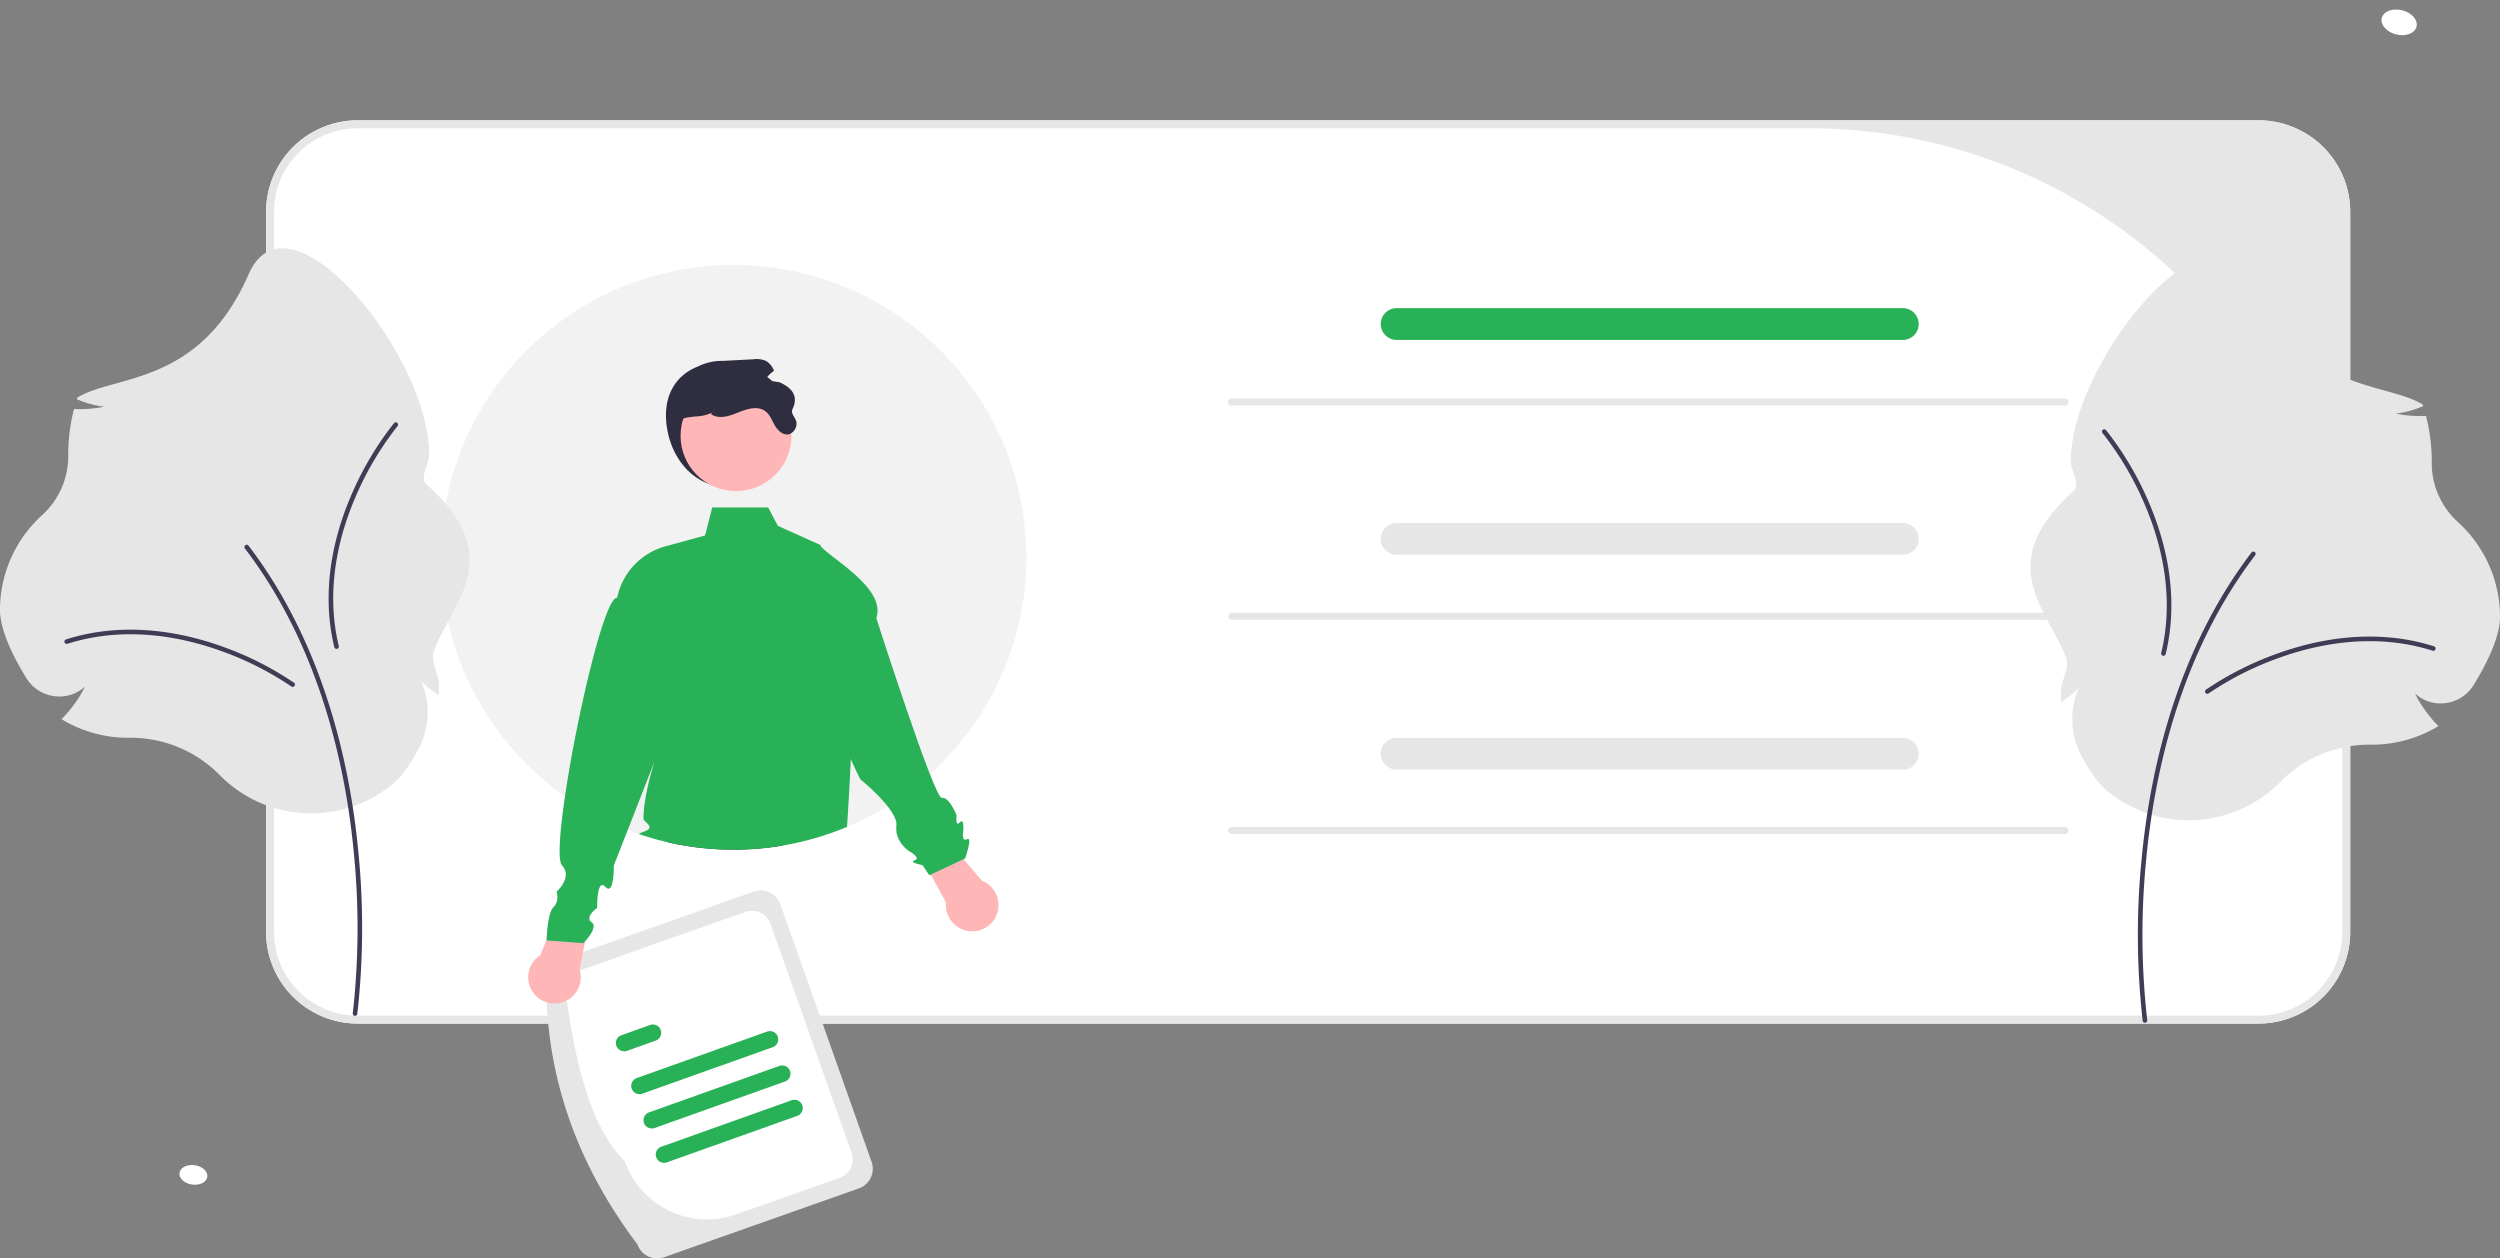 <svg width="594" height="299" fill="none" xmlns="http://www.w3.org/2000/svg"><rect width="100%" height="100%" fill="#808080" stroke="none"/><g clip-path="url(#clip0_870_750)"><path d="M536.636 243.202H84.995a21.82 21.82 0 01-15.392-6.377 21.75 21.75 0 01-6.386-15.369V50.332a21.754 21.754 0 016.386-15.369 21.819 21.819 0 0115.392-6.376h451.641a21.82 21.82 0 0115.392 6.376 21.753 21.753 0 016.385 15.369v171.124a21.751 21.751 0 01-6.385 15.369 21.82 21.82 0 01-15.392 6.377z" fill="#fff"/><path d="M536.636 243.202H84.995a21.82 21.82 0 01-15.392-6.377 21.75 21.75 0 01-6.386-15.369V50.332a21.754 21.754 0 016.386-15.369 21.819 21.819 0 0115.392-6.376h451.641a21.82 21.82 0 0115.392 6.376 21.753 21.753 0 016.385 15.369v171.124a21.751 21.751 0 01-6.385 15.369 21.82 21.82 0 01-15.392 6.377zM84.995 30.478a19.899 19.899 0 00-14.06 5.815 19.84 19.84 0 00-5.824 14.039v171.124c0 2.608.514 5.19 1.513 7.598a19.858 19.858 0 0010.761 10.745 19.906 19.906 0 007.61 1.512h451.641a19.904 19.904 0 0014.06-5.815 19.86 19.86 0 005.824-14.04v-64.523a126.36 126.36 0 00-37.093-89.417 126.737 126.737 0 00-89.55-37.038H84.995z" fill="#E6E6E6"/><path d="M49.258 279.631c.185-1.267-1.145-2.51-2.97-2.775-1.824-.265-3.453.547-3.638 1.815-.185 1.268 1.145 2.51 2.97 2.775 1.825.265 3.454-.547 3.638-1.815zM574.164 6.355c.402-1.583-1.119-3.333-3.398-3.91-2.279-.576-4.451.24-4.853 1.822-.402 1.583 1.12 3.333 3.398 3.91 2.279.576 4.452-.24 4.853-1.822z" fill="#fff"/><path d="M243.865 132.412a69.145 69.145 0 01-17.781 46.383v.009a71.159 71.159 0 01-5.132 5.144 68.626 68.626 0 01-5.776 4.68 66.13 66.13 0 01-4.317 2.893 66.74 66.74 0 01-5.407 3.016 64.774 64.774 0 01-4.204 1.928 69.553 69.553 0 01-26.956 5.418 69.603 69.603 0 01-15.538-1.74 66.83 66.83 0 01-6.969-1.985 55.312 55.312 0 01-2.632-.955 68.697 68.697 0 01-14.913-7.989 69.502 69.502 0 01-22.745-26.901 69.385 69.385 0 014.594-67.96 69.533 69.533 0 0126.159-23.604 69.657 69.657 0 0168.176 2.295 69.518 69.518 0 0124.508 25.31 69.395 69.395 0 018.933 34.058z" fill="#F2F2F2"/><path d="M452.094 80.77H331.845a3.79 3.79 0 01-3.782-3.782 3.79 3.79 0 013.782-3.782h120.249c1.004 0 1.967.399 2.678 1.108a3.78 3.78 0 01-2.678 6.456z" fill="#28B157"/><path d="M452.094 131.824H331.845a3.793 3.793 0 01-2.674-1.11 3.78 3.78 0 012.674-6.454h120.249a3.793 3.793 0 012.674 1.11 3.778 3.778 0 010 5.344 3.793 3.793 0 01-2.674 1.11zm0 51.053H331.845a3.788 3.788 0 01-3.782-3.781 3.788 3.788 0 013.782-3.782h120.249a3.79 3.79 0 012.678 1.108 3.78 3.78 0 01-2.678 6.455zM151.466 295.698c-13.575-18.03-21.421-38.192-21.679-61.178a4.959 4.959 0 013.023-6.323l46.271-16.348a4.971 4.971 0 016.332 3.018l21.679 61.178a4.954 4.954 0 01-3.022 6.323l-46.272 16.348a4.971 4.971 0 01-6.332-3.018z" fill="#E6E6E6"/><path d="M148.468 275.966c-8.165-8.243-11.66-22.945-13.937-39.331a4.635 4.635 0 01.189-3.545 4.649 4.649 0 012.641-2.377l39.767-14.049a4.66 4.66 0 013.55.188 4.648 4.648 0 012.38 2.638l19.291 54.44a4.635 4.635 0 01-.189 3.545 4.65 4.65 0 01-2.642 2.377l-24.634 8.703a20.749 20.749 0 01-15.815-.84 20.699 20.699 0 01-10.601-11.749z" fill="#fff"/><path d="M183.59 248.817l-30.977 11.041a1.97 1.97 0 01-1.508-.075 1.979 1.979 0 01-1.126-1.879 1.974 1.974 0 011.308-1.758l30.976-11.041a1.98 1.98 0 012.523 1.194 1.972 1.972 0 01-1.196 2.518zm-27.8-1.566l-6.815 2.429a1.956 1.956 0 01-.762.113 1.955 1.955 0 01-.747-.187 1.967 1.967 0 01.182-3.637l6.815-2.429a1.964 1.964 0 012.129.532 1.975 1.975 0 01.32 2.168 1.964 1.964 0 01-1.122 1.011zm33.634 17.884l-30.977 11.041a1.977 1.977 0 01-2.52-1.194 1.967 1.967 0 011.193-2.518l30.977-11.041a1.977 1.977 0 012.52 1.194 1.967 1.967 0 01-1.193 2.518zm-2.917-8.159l-30.977 11.041a1.973 1.973 0 01-2.446-2.7 1.974 1.974 0 011.12-1.012l30.976-11.041a1.992 1.992 0 011.51.074 1.983 1.983 0 011.014 1.119 1.954 1.954 0 01-.075 1.507 1.982 1.982 0 01-1.122 1.012z" fill="#28B157"/><path d="M158.378 100.982c1.009 8.126 6.649 14.827 14.85 14.827a14.86 14.86 0 0010.5-4.343 14.815 14.815 0 004.349-10.484c0-8.19-6.683-14.07-14.849-14.828-8.665-.803-16.145 4.394-14.85 14.828zm27.777 99.889a70.182 70.182 0 01-27.401-.728c4.27-2.354 17.223-.908 27.401.728z" fill="#2F2E41"/><path d="M128.359 226.952l7.133-17.213 5.62 3.118-3.394 17.509a6.226 6.226 0 01-1.675 6.35 6.259 6.259 0 01-6.44 1.332 6.233 6.233 0 01-1.244-11.096z" fill="#FFB6B6"/><path d="M202.147 180.374v.009a679.126 679.126 0 01-.899 16.082 69.56 69.56 0 01-26.957 5.417 69.541 69.541 0 01-15.537-1.739 66.523 66.523 0 01-6.969-1.986 4.293 4.293 0 011.023-.482c3.408-1.153.037-2.203.066-3.299.104-4.009 1.212-8.821 2.641-13.435l-6.362 16.262-3.314 8.452s.113 7.299-1.989 5.067c-2.111-2.231-1.96 4.992-1.96 4.992a6.571 6.571 0 00-1.666 1.721 1.46 1.46 0 00-.199 1.012v.009c.095.275.283.509.53.662 1.43.964-.625 3.517-1.534 4.528-.246.275-.407.435-.407.435l-8.739-.624v-.17c.038-1.03.275-6.457 1.629-7.752 1.486-1.428.757-3.688.757-3.688s3.882-3.432 1.278-6.221c-1.041-1.125-.577-7.79.701-16.412 2.793-19.023 9.487-47.575 12.385-47.168a16.065 16.065 0 0111.466-12.234l9.44-2.591 1.685-6.646h13.294l2.31 4.368 9.686 4.368.123.056.303.133.114.359s-.01.009 0 .009l5.387 16.895c2.424 2.78 2.33 19.023 1.714 33.611z" fill="#28B157"/><path d="M224.784 214.418l-9.001-16.316 5.949-2.433 11.57 13.587a6.238 6.238 0 013.918 5.273 6.241 6.241 0 01-6.279 6.758 6.253 6.253 0 01-5.559-3.508 6.22 6.22 0 01-.598-3.361z" fill="#FFB6B6"/><path d="M194.508 129.18c1.601 2.873 16.245 10.261 13.707 17.679 0 0 13.757 42.977 15.546 42.697 1.789-.281 3.535 4.158 3.535 4.158s-.379 2.898.736 1.694c1.116-1.204.849 1.952.849 1.952s-.534 2.785.882 2.028c1.417-.757-.446 4.574-.446 4.574l-8.514 4.003-1.618-2.405s-3.457-.657-1.83-1.178c1.626-.521-1.53-2.274-1.53-2.274s-3.302-2.241-2.842-5.952c.46-3.711-8.57-11.008-8.57-11.008-6.207-12.237-9.603-24.802-9.591-37.762l-.314-18.206z" fill="#28B157"/><path d="M174.869 116.69c7.273 0 13.168-5.887 13.168-13.149 0-7.261-5.895-13.148-13.168-13.148-7.272 0-13.167 5.887-13.167 13.148 0 7.262 5.895 13.149 13.167 13.149z" fill="#FFB6B6"/><path d="M161.234 104.974c.417 2.857 2.856 6.843 2.284 6.843-.571 0-4.631-11.778-.571-12.546 2.946-.557 3.604-.069 6.357-1.26l-.388.364c1.822 1.323 4.357.508 6.436-.353 2.085-.856 4.615-1.671 6.443-.354 1.148.827 1.633 2.264 2.347 3.485.714 1.226 2.033 2.383 3.393 2.007a2.683 2.683 0 001.713-2.652c-.006-1.129-1.478-2.203-.982-3.216 1.469-3.002.148-5.049-3.056-6.462-1.165-.176-2.33-.357-3.495-.541a9.884 9.884 0 012.193-2.202 5.008 5.008 0 00-1.771-2.264 5.565 5.565 0 00-3.164-.456l-7.225.376a12.762 12.762 0 00-5.22 1.016c-1.987 1.02-3.289 3.01-4.237 5.035-2.125 4.551-1.788 8.212-1.057 13.18z" fill="#2F2E41"/><path d="M490.629 96.35H292.601a.822.822 0 110-1.642h198.028a.822.822 0 110 1.642zm0 50.901H292.601a.822.822 0 010-1.642h198.028a.821.821 0 110 1.642zm0 50.901H292.601a.822.822 0 010-1.642h198.028a.821.821 0 110 1.642z" fill="#E6E6E6"/><path d="M520.104 194.897a30.446 30.446 0 01-19.771-7.29c-1.838-1.571-3.796-4.302-5.82-8.117a18.535 18.535 0 01-.59-16.025 21.397 21.397 0 01-3.523 2.885l-.644.428-.037-.771a31.284 31.284 0 01-.037-1.486c0-2.854 2.162-5.75 1.165-8.388-4.202-11.118-17.53-22.167 1.786-39.374 1.787-1.591-.6-4.774-.6-7.182 0-23.602 33.406-64.433 42.874-42.803 11.677 26.676 31.794 23.822 40.706 29.332l.129.39-.381.154a23 23 0 01-6.105 1.621 29.16 29.16 0 006.807.57l.355-.013.086.344a42.934 42.934 0 011.278 10.405l-.002.379a18.953 18.953 0 006.272 14.136A30.411 30.411 0 01594 146.558c0 5.003-3.406 11.571-6.263 16.2a9.169 9.169 0 01-6.735 4.307 8.96 8.96 0 01-7.23-2.332 29.58 29.58 0 005.225 7.387l.39.401-.484.281a30.438 30.438 0 01-15.324 4.132h-.315a29.702 29.702 0 00-21.288 8.676 30.687 30.687 0 01-21.872 9.287z" fill="#E6E6E6"/><path d="M509.637 243.002a.546.546 0 01-.541-.469 182.61 182.61 0 01-.255-38.349c1.888-20.124 7.952-49.109 26.118-72.914a.553.553 0 01.575-.197.552.552 0 01.333.253.539.539 0 01.056.415.533.533 0 01-.094.191c-18.008 23.6-24.024 52.372-25.899 72.354a181.46 181.46 0 00.249 38.093.549.549 0 01-.315.574.555.555 0 01-.227.049z" fill="#3F3D56"/><path d="M524.462 164.848a.545.545 0 01-.322-.988 75.425 75.425 0 0116.646-8.462c9.184-3.357 23.15-6.401 37.527-1.832a.538.538 0 01.187.104.539.539 0 01.169.583.557.557 0 01-.27.319.55.55 0 01-.417.035c-14.083-4.475-27.796-1.481-36.82 1.818a74.158 74.158 0 00-16.379 8.319.547.547 0 01-.321.104zm-25.04-62.272a.549.549 0 01.677-.57c.112.028.213.09.287.178a75.284 75.284 0 019.651 15.97c4.015 8.905 8.061 22.594 4.532 37.243a.553.553 0 01-.446.413.551.551 0 01-.626-.456.546.546 0 01.009-.213c3.456-14.348-.522-27.789-4.467-36.539a74.01 74.01 0 00-9.489-15.713.548.548 0 01-.128-.313z" fill="#3F3D56"/><path d="M52.024 183.968a29.688 29.688 0 00-21.288-8.676l-.315.001a30.435 30.435 0 01-15.324-4.132l-.484-.281.39-.402a29.58 29.58 0 005.225-7.386 8.961 8.961 0 01-7.23 2.332 9.185 9.185 0 01-6.735-4.307C3.406 156.488 0 149.92 0 144.917a30.407 30.407 0 012.604-12.279 30.444 30.444 0 017.343-10.187 18.959 18.959 0 006.273-14.136l-.002-.379c0-3.508.429-7.002 1.278-10.405l.086-.344.354.012a29.152 29.152 0 006.808-.569 23.004 23.004 0 01-6.105-1.621l-.381-.154.129-.39c8.912-5.51 29.029-2.657 40.705-29.332 9.468-21.63 42.875 19.201 42.875 42.803 0 2.408-2.387 5.59-.6 7.182 19.315 17.207 5.988 28.256 1.786 39.374-.997 2.638 1.165 5.534 1.165 8.388 0 .484-.013.984-.037 1.486l-.037.771-.644-.428a21.397 21.397 0 01-3.523-2.885 18.533 18.533 0 01-.59 16.025c-2.024 3.815-3.982 6.546-5.82 8.117a30.422 30.422 0 01-41.643-1.998z" fill="#E6E6E6"/><path d="M84.362 241.361a.548.548 0 00.541-.469 182.643 182.643 0 00.255-38.349c-1.888-20.124-7.952-49.109-26.118-72.914a.547.547 0 00-.87.662c18.009 23.6 24.024 52.372 25.899 72.354a181.4 181.4 0 01-.249 38.093.542.542 0 00.315.574.556.556 0 00.227.049z" fill="#3F3D56"/><path d="M69.538 163.207a.547.547 0 00.322-.988 75.44 75.44 0 00-16.646-8.462c-9.184-3.357-23.15-6.401-37.528-1.832a.556.556 0 00-.32.27.546.546 0 00.652.771c14.083-4.475 27.796-1.481 36.82 1.817a74.214 74.214 0 0116.38 8.32.552.552 0 00.32.104zm25.04-62.272a.546.546 0 00-.964-.392 75.27 75.27 0 00-9.651 15.97c-4.015 8.905-8.061 22.594-4.533 37.242a.555.555 0 00.246.34.554.554 0 00.415.065.538.538 0 00.339-.246.544.544 0 00.064-.414c-3.456-14.348.522-27.789 4.467-36.539a74.02 74.02 0 019.49-15.713.546.546 0 00.127-.313z" fill="#3F3D56"/></g><defs><clipPath id="clip0_870_750"><path fill="#fff" d="M0 0h594v299H0z"/></clipPath></defs></svg>
